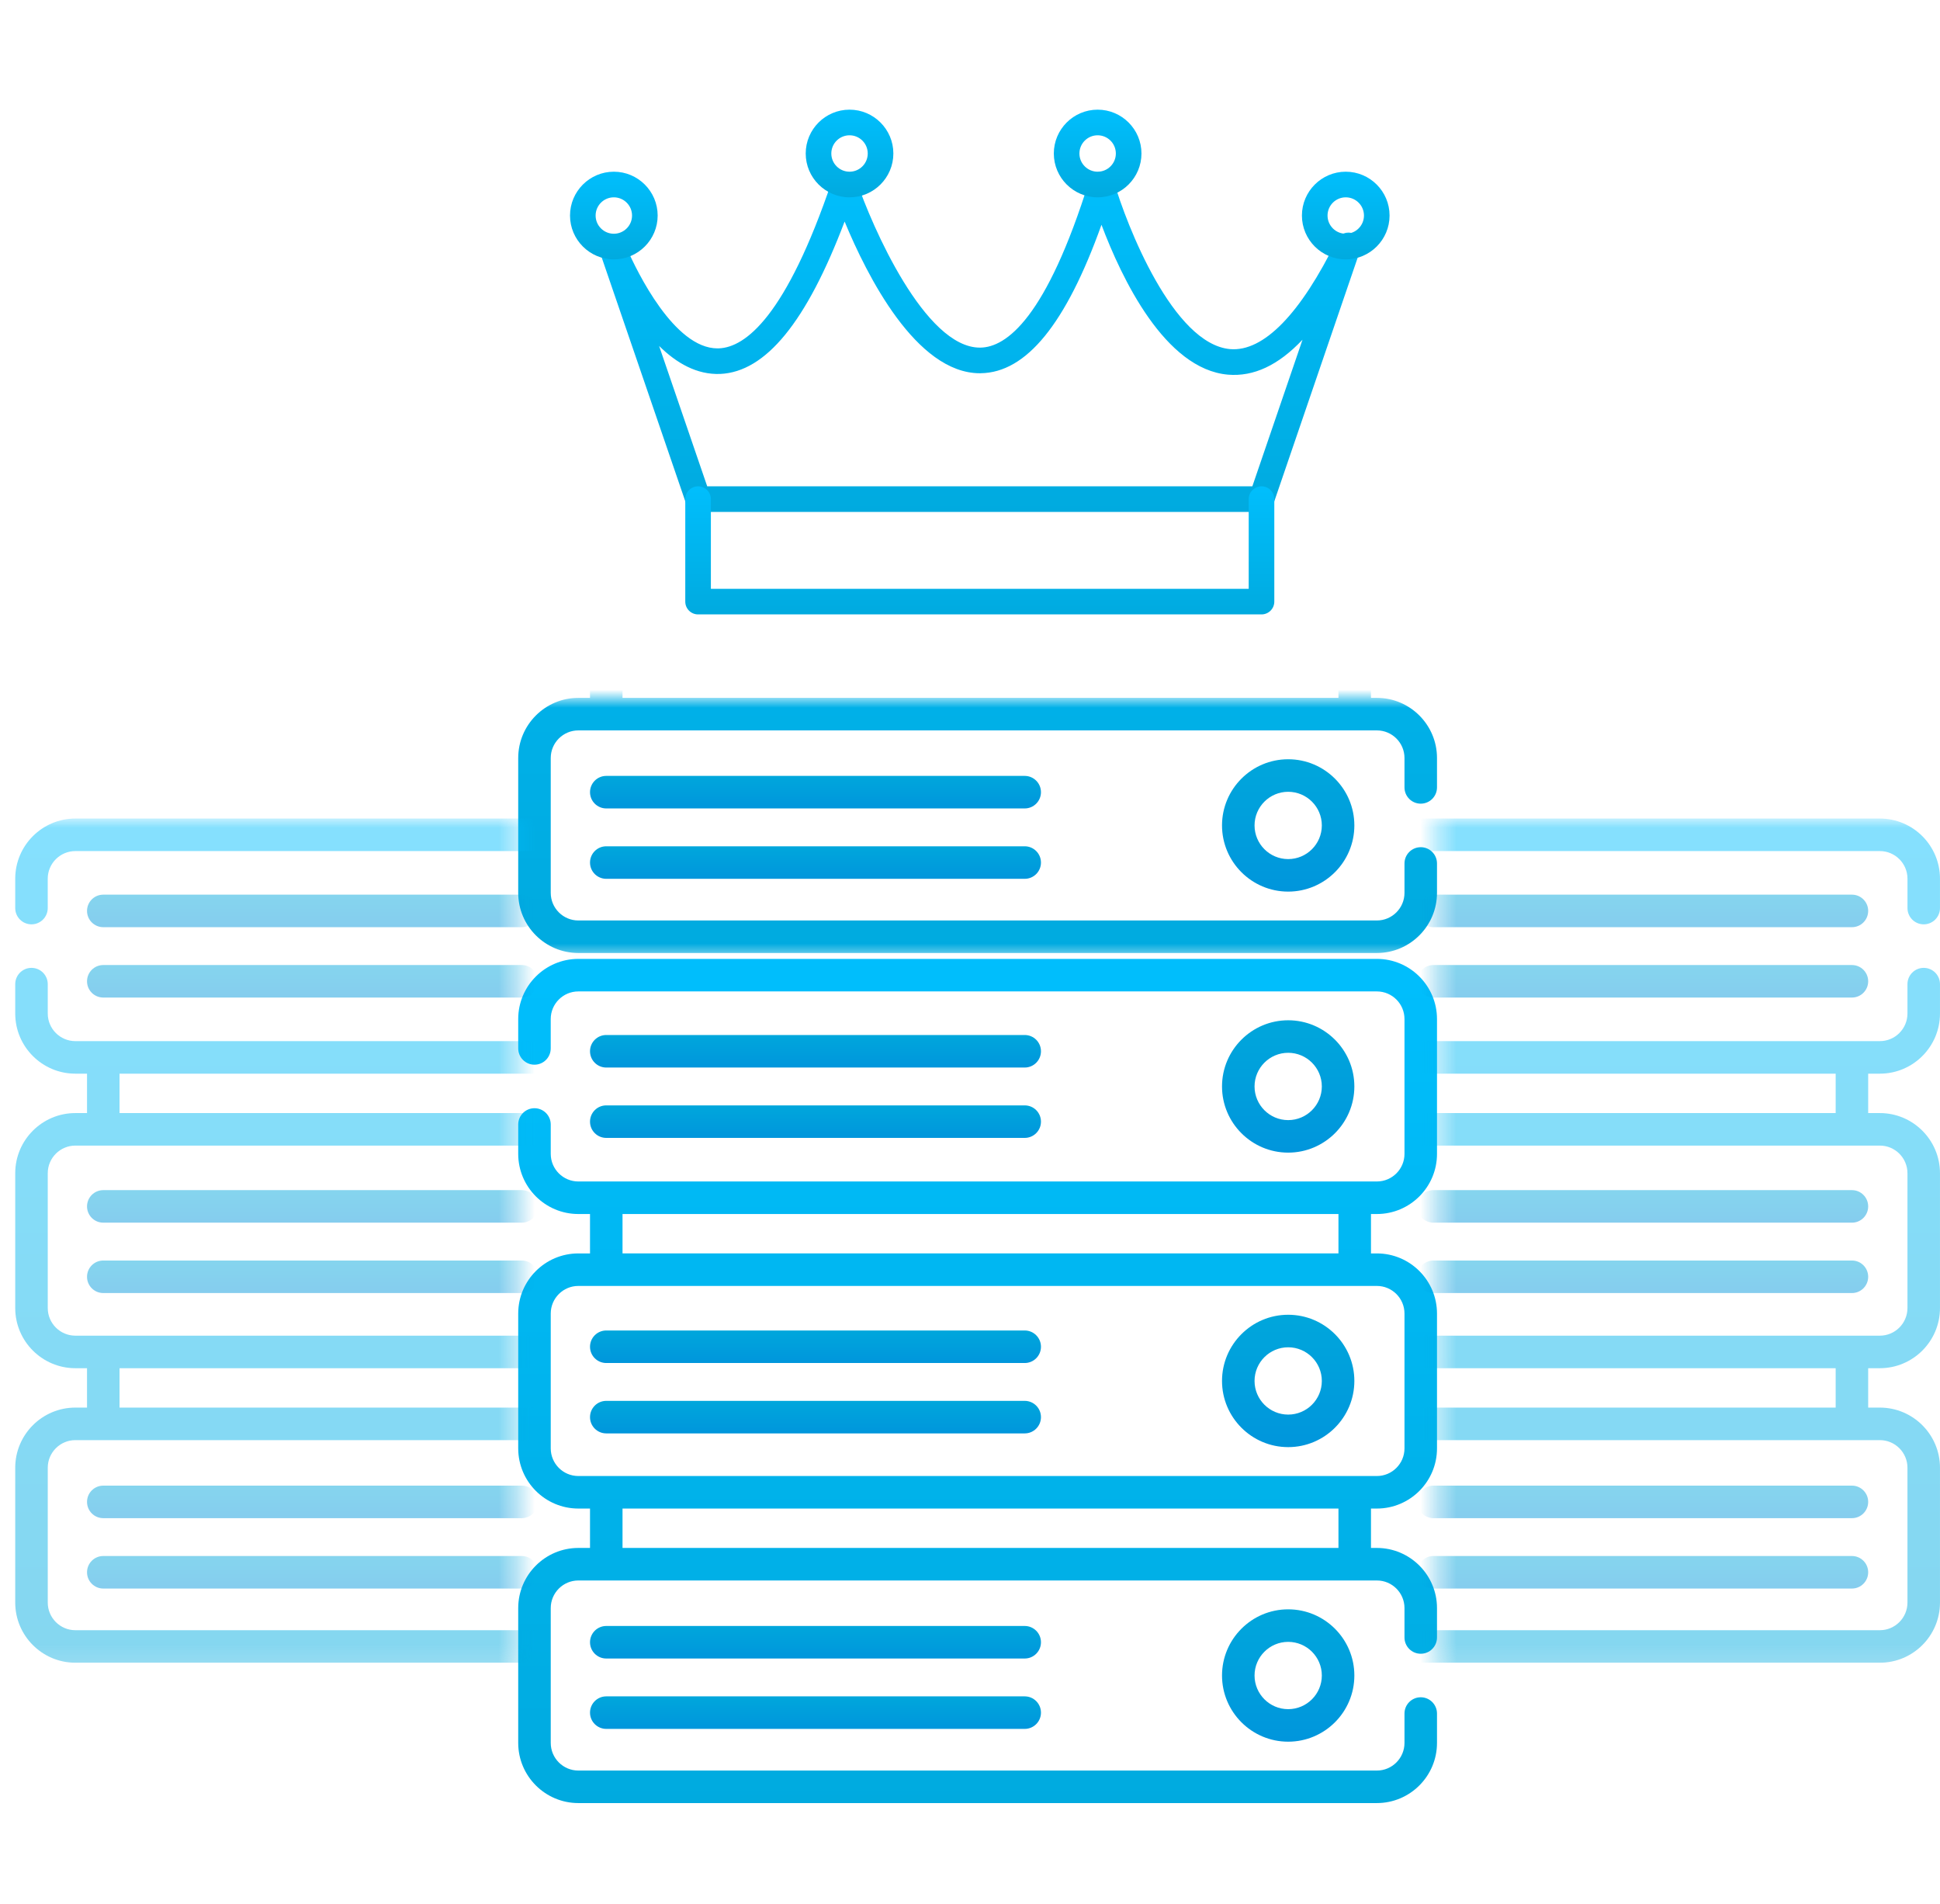 <?xml version="1.0" encoding="UTF-8"?>
<svg width="107px" height="105px" viewBox="0 0 107 105" version="1.1" xmlns="http://www.w3.org/2000/svg" xmlns:xlink="http://www.w3.org/1999/xlink">
    <!-- Generator: Sketch 58 (84663) - https://sketch.com -->
    <title>hybrid-icon</title>
    <desc>Created with Sketch.</desc>
    <defs>
        <filter x="-22.5%" y="-21.8%" width="145.0%" height="143.5%" filterUnits="objectBoundingBox" id="filter-1">
            <feOffset dx="0" dy="2" in="SourceAlpha" result="shadowOffsetOuter1"></feOffset>
            <feGaussianBlur stdDeviation="2.5" in="shadowOffsetOuter1" result="shadowBlurOuter1"></feGaussianBlur>
            <feColorMatrix values="0 0 0 0 0   0 0 0 0 0.714   0 0 0 0 0.941  0 0 0 0.4 0" type="matrix" in="shadowBlurOuter1" result="shadowMatrixOuter1"></feColorMatrix>
            <feMerge>
                <feMergeNode in="shadowMatrixOuter1"></feMergeNode>
                <feMergeNode in="SourceGraphic"></feMergeNode>
            </feMerge>
        </filter>
        <linearGradient x1="50%" y1="110.658%" x2="50%" y2="-7.445%" id="linearGradient-2">
            <stop stop-color="#0094DC" offset="0%"></stop>
            <stop stop-color="#00A8DC" offset="100%"></stop>
        </linearGradient>
        <linearGradient x1="50%" y1="110.658%" x2="50%" y2="-7.445%" id="linearGradient-3">
            <stop stop-color="#00A8DC" offset="0%"></stop>
            <stop stop-color="#00C0FF" offset="100%"></stop>
        </linearGradient>
        <linearGradient x1="50%" y1="110.658%" x2="50%" y2="-7.445%" id="linearGradient-4">
            <stop stop-color="#0094DC" offset="0%"></stop>
            <stop stop-color="#00A8DC" offset="100%"></stop>
        </linearGradient>
        <rect id="path-5" x="0" y="0" width="59.311" height="14.349"></rect>
        <rect id="path-7" x="0" y="0" width="31.569" height="46.875"></rect>
        <rect id="path-9" x="0" y="0" width="31.569" height="46.875"></rect>
        <filter x="-34.8%" y="-57.1%" width="169.6%" height="214.3%" filterUnits="objectBoundingBox" id="filter-11">
            <feOffset dx="0" dy="2" in="SourceAlpha" result="shadowOffsetOuter1"></feOffset>
            <feGaussianBlur stdDeviation="3" in="shadowOffsetOuter1" result="shadowBlurOuter1"></feGaussianBlur>
            <feColorMatrix values="0 0 0 0 0   0 0 0 0 0.714   0 0 0 0 0.941  0 0 0 0.4 0" type="matrix" in="shadowBlurOuter1" result="shadowMatrixOuter1"></feColorMatrix>
            <feMerge>
                <feMergeNode in="shadowMatrixOuter1"></feMergeNode>
                <feMergeNode in="SourceGraphic"></feMergeNode>
            </feMerge>
        </filter>
        <linearGradient x1="50%" y1="110.658%" x2="50%" y2="-7.445%" id="linearGradient-12">
            <stop stop-color="#00A8DC" offset="0%"></stop>
            <stop stop-color="#00C0FF" offset="100%"></stop>
        </linearGradient>
        <linearGradient x1="50%" y1="110.658%" x2="50%" y2="-7.445%" id="linearGradient-13">
            <stop stop-color="#00A8DC" offset="0%"></stop>
            <stop stop-color="#00C0FF" offset="100%"></stop>
        </linearGradient>
        <linearGradient x1="50%" y1="110.658%" x2="50%" y2="-7.445%" id="linearGradient-14">
            <stop stop-color="#00A8DC" offset="0%"></stop>
            <stop stop-color="#00C0FF" offset="100%"></stop>
        </linearGradient>
        <linearGradient x1="50%" y1="110.658%" x2="50%" y2="-7.445%" id="linearGradient-15">
            <stop stop-color="#00A8DC" offset="0%"></stop>
            <stop stop-color="#00C0FF" offset="100%"></stop>
        </linearGradient>
    </defs>
    <g id="Page-1" stroke="none" stroke-width="1" fill="none" fill-rule="evenodd">
        <g id="Desktop-HybridVPS" transform="translate(-757, -429)">
            <g id="Group-8" transform="translate(-69, 85)">
                <g id="Group-13" transform="translate(319, 324)">
                    <g id="hybrid-icon" transform="translate(504, 24)">
                        <g id="Group-5" filter="url(#filter-1)" transform="translate(26.786, 32.525)">
                            <g id="customvps-icon-copy" transform="translate(4.783, 14.349)" fill-rule="nonzero">
                                <path d="M4.869,5.991 L27.949,5.991 C28.444,5.991 28.845,5.589 28.845,5.094 C28.845,4.598 28.444,4.197 27.949,4.197 L4.869,4.197 C4.374,4.197 3.973,4.598 3.973,5.094 C3.973,5.589 4.374,5.991 4.869,5.991 Z" id="Path" fill="url(#linearGradient-2)"></path>
                                <path d="M4.869,9.871 L27.949,9.871 C28.444,9.871 28.845,9.47 28.845,8.975 C28.845,8.479 28.444,8.078 27.949,8.078 L4.869,8.078 C4.374,8.078 3.973,8.479 3.973,8.975 C3.973,9.47 4.374,9.871 4.869,9.871 Z" id="Path" fill="url(#linearGradient-2)"></path>
                                <path d="M4.869,22.284 L27.949,22.284 C28.444,22.284 28.845,21.883 28.845,21.387 C28.845,20.892 28.444,20.49 27.949,20.49 L4.869,20.49 C4.374,20.49 3.973,20.892 3.973,21.387 C3.973,21.883 4.374,22.284 4.869,22.284 Z" id="Path" fill="url(#linearGradient-2)"></path>
                                <path d="M4.869,26.165 L27.949,26.165 C28.444,26.165 28.845,25.764 28.845,25.268 C28.845,24.773 28.444,24.371 27.949,24.371 L4.869,24.371 C4.374,24.371 3.973,24.773 3.973,25.268 C3.973,25.764 4.374,26.165 4.869,26.165 Z" id="Path" fill="url(#linearGradient-2)"></path>
                                <path d="M27.949,36.784 L4.869,36.784 C4.374,36.784 3.973,37.186 3.973,37.681 C3.973,38.176 4.374,38.578 4.869,38.578 L27.949,38.578 C28.444,38.578 28.845,38.176 28.845,37.681 C28.845,37.186 28.444,36.784 27.949,36.784 Z" id="Path" fill="url(#linearGradient-2)"></path>
                                <path d="M27.949,40.665 L4.869,40.665 C4.374,40.665 3.973,41.067 3.973,41.562 C3.973,42.057 4.374,42.459 4.869,42.459 L27.949,42.459 C28.444,42.459 28.845,42.057 28.845,41.562 C28.845,41.067 28.444,40.665 27.949,40.665 Z" id="Path" fill="url(#linearGradient-2)"></path>
                                <path d="M50.688,10.752 L50.688,3.317 C50.688,1.488 49.201,0 47.372,0 L3.329,0 C1.501,0 0.013,1.488 0.013,3.316 L0.013,4.937 C0.013,5.432 0.414,5.834 0.91,5.834 C1.405,5.834 1.806,5.432 1.806,4.937 L1.806,3.316 C1.806,2.477 2.49,1.794 3.329,1.794 L47.372,1.794 C48.212,1.794 48.895,2.477 48.895,3.316 L48.895,10.752 C48.895,11.591 48.212,12.274 47.372,12.274 L3.329,12.274 C2.49,12.274 1.807,11.591 1.807,10.752 L1.807,9.131 C1.807,8.636 1.405,8.234 0.91,8.234 C0.414,8.234 0.013,8.636 0.013,9.131 L0.013,10.752 C0.013,12.581 1.501,14.068 3.329,14.068 L3.973,14.068 L3.973,16.241 L3.329,16.241 C1.501,16.241 0.013,17.728 0.013,19.557 L0.013,26.992 C0.013,28.821 1.501,30.309 3.329,30.309 L3.973,30.309 L3.973,32.481 L3.329,32.481 C1.501,32.481 0.013,33.969 0.013,35.797 L0.013,43.233 C0.013,45.061 1.501,46.549 3.329,46.549 L22.563,46.549 L28.139,46.549 L47.372,46.549 C49.201,46.549 50.688,45.061 50.688,43.233 L50.688,41.612 C50.688,41.117 50.287,40.715 49.792,40.715 C49.296,40.715 48.895,41.117 48.895,41.612 L48.895,43.233 C48.895,44.072 48.212,44.756 47.372,44.756 L3.329,44.756 C2.49,44.756 1.807,44.072 1.807,43.233 L1.807,35.797 C1.807,34.958 2.49,34.275 3.329,34.275 L47.372,34.275 C48.212,34.275 48.895,34.958 48.895,35.797 L48.895,37.418 C48.895,37.914 49.296,38.315 49.791,38.315 C50.287,38.315 50.688,37.914 50.688,37.418 L50.688,35.797 C50.688,33.969 49.201,32.481 47.372,32.481 L47.047,32.481 L47.047,30.309 L47.372,30.309 C49.201,30.309 50.688,28.821 50.688,26.992 L50.688,19.557 C50.688,17.728 49.201,16.241 47.372,16.241 L47.047,16.241 L47.047,14.068 L47.372,14.068 C49.201,14.068 50.688,12.581 50.688,10.752 Z M45.253,32.481 L5.766,32.481 L5.766,30.309 L45.253,30.309 L45.253,32.481 L45.253,32.481 Z M48.895,19.557 L48.895,26.992 C48.895,27.832 48.212,28.515 47.372,28.515 L3.329,28.515 C2.49,28.515 1.807,27.832 1.807,26.992 L1.807,19.557 C1.807,18.717 2.49,18.034 3.329,18.034 L47.372,18.034 C48.212,18.034 48.895,18.717 48.895,19.557 Z M45.253,16.24 L5.766,16.24 L5.766,14.068 L45.253,14.068 L45.253,16.24 L45.253,16.24 Z" id="Shape" fill="url(#linearGradient-3)"></path>
                                <path d="M46.13,7.034 C46.13,5.022 44.493,3.385 42.48,3.385 C40.468,3.385 38.831,5.022 38.831,7.034 C38.831,9.046 40.468,10.683 42.48,10.683 C44.493,10.683 46.13,9.046 46.13,7.034 Z M40.625,7.034 C40.625,6.011 41.457,5.178 42.48,5.178 C43.504,5.178 44.336,6.011 44.336,7.034 C44.336,8.057 43.504,8.89 42.48,8.89 C41.457,8.89 40.625,8.057 40.625,7.034 L40.625,7.034 Z" id="Shape" fill="url(#linearGradient-4)"></path>
                                <path d="M42.48,26.922 C44.493,26.922 46.13,25.285 46.13,23.272 C46.13,21.26 44.493,19.623 42.48,19.623 C40.468,19.623 38.831,21.26 38.831,23.272 C38.831,25.285 40.468,26.922 42.48,26.922 L42.48,26.922 Z M42.48,21.417 C43.504,21.417 44.336,22.249 44.336,23.273 C44.336,24.296 43.504,25.128 42.48,25.128 C41.457,25.128 40.625,24.296 40.625,23.273 C40.625,22.249 41.457,21.417 42.48,21.417 L42.48,21.417 Z" id="Shape" fill="url(#linearGradient-4)"></path>
                                <path d="M38.831,39.515 C38.831,41.527 40.468,43.164 42.48,43.164 C44.493,43.164 46.13,41.527 46.13,39.515 C46.13,37.503 44.493,35.866 42.48,35.866 C40.468,35.866 38.831,37.503 38.831,39.515 L38.831,39.515 Z M44.336,39.515 C44.336,40.538 43.504,41.371 42.48,41.371 C41.457,41.371 40.625,40.538 40.625,39.515 C40.625,38.492 41.457,37.66 42.48,37.66 C43.504,37.66 44.336,38.492 44.336,39.515 L44.336,39.515 Z" id="Shape" fill="url(#linearGradient-4)"></path>
                            </g>
                            <g id="customvps-icon-copy-2" transform="translate(0, 0)">
                                <mask id="mask-6" fill="white">
                                    <use xlink:href="#path-5"></use>
                                </mask>
                                <g id="Mask" transform="translate(29.655, 7.175) scale(1, -1) translate(-29.655, -7.175) "></g>
                                <g mask="url(#mask-6)" fill-rule="nonzero">
                                    <g transform="translate(4.783, -32.525)">
                                        <path d="M4.869,5.991 L27.949,5.991 C28.444,5.991 28.845,5.589 28.845,5.094 C28.845,4.598 28.444,4.197 27.949,4.197 L4.869,4.197 C4.374,4.197 3.973,4.598 3.973,5.094 C3.973,5.589 4.374,5.991 4.869,5.991 Z" id="Path" fill="url(#linearGradient-2)"></path>
                                        <path d="M4.869,9.871 L27.949,9.871 C28.444,9.871 28.845,9.47 28.845,8.975 C28.845,8.479 28.444,8.078 27.949,8.078 L4.869,8.078 C4.374,8.078 3.973,8.479 3.973,8.975 C3.973,9.47 4.374,9.871 4.869,9.871 Z" id="Path" fill="url(#linearGradient-2)"></path>
                                        <path d="M4.869,22.284 L27.949,22.284 C28.444,22.284 28.845,21.883 28.845,21.387 C28.845,20.892 28.444,20.49 27.949,20.49 L4.869,20.49 C4.374,20.49 3.973,20.892 3.973,21.387 C3.973,21.883 4.374,22.284 4.869,22.284 Z" id="Path" fill="url(#linearGradient-2)"></path>
                                        <path d="M4.869,26.165 L27.949,26.165 C28.444,26.165 28.845,25.764 28.845,25.268 C28.845,24.773 28.444,24.371 27.949,24.371 L4.869,24.371 C4.374,24.371 3.973,24.773 3.973,25.268 C3.973,25.764 4.374,26.165 4.869,26.165 Z" id="Path" fill="url(#linearGradient-2)"></path>
                                        <path d="M27.949,36.784 L4.869,36.784 C4.374,36.784 3.973,37.186 3.973,37.681 C3.973,38.176 4.374,38.578 4.869,38.578 L27.949,38.578 C28.444,38.578 28.845,38.176 28.845,37.681 C28.845,37.186 28.444,36.784 27.949,36.784 Z" id="Path" fill="url(#linearGradient-2)"></path>
                                        <path d="M27.949,40.665 L4.869,40.665 C4.374,40.665 3.973,41.067 3.973,41.562 C3.973,42.057 4.374,42.459 4.869,42.459 L27.949,42.459 C28.444,42.459 28.845,42.057 28.845,41.562 C28.845,41.067 28.444,40.665 27.949,40.665 Z" id="Path" fill="url(#linearGradient-2)"></path>
                                        <path d="M50.688,10.752 L50.688,3.317 C50.688,1.488 49.201,0 47.372,0 L3.329,0 C1.501,0 0.013,1.488 0.013,3.316 L0.013,4.937 C0.013,5.432 0.414,5.834 0.91,5.834 C1.405,5.834 1.806,5.432 1.806,4.937 L1.806,3.316 C1.806,2.477 2.49,1.794 3.329,1.794 L47.372,1.794 C48.212,1.794 48.895,2.477 48.895,3.316 L48.895,10.752 C48.895,11.591 48.212,12.274 47.372,12.274 L3.329,12.274 C2.49,12.274 1.807,11.591 1.807,10.752 L1.807,9.131 C1.807,8.636 1.405,8.234 0.91,8.234 C0.414,8.234 0.013,8.636 0.013,9.131 L0.013,10.752 C0.013,12.581 1.501,14.068 3.329,14.068 L3.973,14.068 L3.973,16.241 L3.329,16.241 C1.501,16.241 0.013,17.728 0.013,19.557 L0.013,26.992 C0.013,28.821 1.501,30.309 3.329,30.309 L3.973,30.309 L3.973,32.481 L3.329,32.481 C1.501,32.481 0.013,33.969 0.013,35.797 L0.013,43.233 C0.013,45.061 1.501,46.549 3.329,46.549 L22.563,46.549 L28.139,46.549 L47.372,46.549 C49.201,46.549 50.688,45.061 50.688,43.233 L50.688,41.612 C50.688,41.117 50.287,40.715 49.792,40.715 C49.296,40.715 48.895,41.117 48.895,41.612 L48.895,43.233 C48.895,44.072 48.212,44.756 47.372,44.756 L3.329,44.756 C2.49,44.756 1.807,44.072 1.807,43.233 L1.807,35.797 C1.807,34.958 2.49,34.275 3.329,34.275 L47.372,34.275 C48.212,34.275 48.895,34.958 48.895,35.797 L48.895,37.418 C48.895,37.914 49.296,38.315 49.791,38.315 C50.287,38.315 50.688,37.914 50.688,37.418 L50.688,35.797 C50.688,33.969 49.201,32.481 47.372,32.481 L47.047,32.481 L47.047,30.309 L47.372,30.309 C49.201,30.309 50.688,28.821 50.688,26.992 L50.688,19.557 C50.688,17.728 49.201,16.241 47.372,16.241 L47.047,16.241 L47.047,14.068 L47.372,14.068 C49.201,14.068 50.688,12.581 50.688,10.752 Z M45.253,32.481 L5.766,32.481 L5.766,30.309 L45.253,30.309 L45.253,32.481 L45.253,32.481 Z M48.895,19.557 L48.895,26.992 C48.895,27.832 48.212,28.515 47.372,28.515 L3.329,28.515 C2.49,28.515 1.807,27.832 1.807,26.992 L1.807,19.557 C1.807,18.717 2.49,18.034 3.329,18.034 L47.372,18.034 C48.212,18.034 48.895,18.717 48.895,19.557 Z M45.253,16.24 L5.766,16.24 L5.766,14.068 L45.253,14.068 L45.253,16.24 L45.253,16.24 Z" id="Shape" fill="url(#linearGradient-3)"></path>
                                        <path d="M46.13,7.034 C46.13,5.022 44.493,3.385 42.48,3.385 C40.468,3.385 38.831,5.022 38.831,7.034 C38.831,9.046 40.468,10.683 42.48,10.683 C44.493,10.683 46.13,9.046 46.13,7.034 Z M40.625,7.034 C40.625,6.011 41.457,5.178 42.48,5.178 C43.504,5.178 44.336,6.011 44.336,7.034 C44.336,8.057 43.504,8.89 42.48,8.89 C41.457,8.89 40.625,8.057 40.625,7.034 L40.625,7.034 Z" id="Shape" fill="url(#linearGradient-4)"></path>
                                        <path d="M42.48,26.922 C44.493,26.922 46.13,25.285 46.13,23.272 C46.13,21.26 44.493,19.623 42.48,19.623 C40.468,19.623 38.831,21.26 38.831,23.272 C38.831,25.285 40.468,26.922 42.48,26.922 L42.48,26.922 Z M42.48,21.417 C43.504,21.417 44.336,22.249 44.336,23.273 C44.336,24.296 43.504,25.128 42.48,25.128 C41.457,25.128 40.625,24.296 40.625,23.273 C40.625,22.249 41.457,21.417 42.48,21.417 L42.48,21.417 Z" id="Shape" fill="url(#linearGradient-4)"></path>
                                        <path d="M38.831,39.515 C38.831,41.527 40.468,43.164 42.48,43.164 C44.493,43.164 46.13,41.527 46.13,39.515 C46.13,37.503 44.493,35.866 42.48,35.866 C40.468,35.866 38.831,37.503 38.831,39.515 L38.831,39.515 Z M44.336,39.515 C44.336,40.538 43.504,41.371 42.48,41.371 C41.457,41.371 40.625,40.538 40.625,39.515 C40.625,38.492 41.457,37.66 42.48,37.66 C43.504,37.66 44.336,38.492 44.336,39.515 L44.336,39.515 Z" id="Shape" fill="url(#linearGradient-4)"></path>
                                    </g>
                                </g>
                            </g>
                        </g>
                        <g id="Group" opacity="0.48" transform="translate(0, 41.135)">
                            <g id="customvps-icon-copy-3">
                                <mask id="mask-8" fill="white">
                                    <use xlink:href="#path-7"></use>
                                </mask>
                                <g id="Mask"></g>
                                <g mask="url(#mask-8)" fill-rule="nonzero">
                                    <g transform="translate(3.827, 0)">
                                        <path d="M4.869,5.991 L27.949,5.991 C28.444,5.991 28.845,5.589 28.845,5.094 C28.845,4.598 28.444,4.197 27.949,4.197 L4.869,4.197 C4.374,4.197 3.973,4.598 3.973,5.094 C3.973,5.589 4.374,5.991 4.869,5.991 Z" id="Path" fill="url(#linearGradient-2)"></path>
                                        <path d="M4.869,9.871 L27.949,9.871 C28.444,9.871 28.845,9.47 28.845,8.975 C28.845,8.479 28.444,8.078 27.949,8.078 L4.869,8.078 C4.374,8.078 3.973,8.479 3.973,8.975 C3.973,9.47 4.374,9.871 4.869,9.871 Z" id="Path" fill="url(#linearGradient-2)"></path>
                                        <path d="M4.869,22.284 L27.949,22.284 C28.444,22.284 28.845,21.883 28.845,21.387 C28.845,20.892 28.444,20.49 27.949,20.49 L4.869,20.49 C4.374,20.49 3.973,20.892 3.973,21.387 C3.973,21.883 4.374,22.284 4.869,22.284 Z" id="Path" fill="url(#linearGradient-2)"></path>
                                        <path d="M4.869,26.165 L27.949,26.165 C28.444,26.165 28.845,25.764 28.845,25.268 C28.845,24.773 28.444,24.371 27.949,24.371 L4.869,24.371 C4.374,24.371 3.973,24.773 3.973,25.268 C3.973,25.764 4.374,26.165 4.869,26.165 Z" id="Path" fill="url(#linearGradient-2)"></path>
                                        <path d="M27.949,36.784 L4.869,36.784 C4.374,36.784 3.973,37.186 3.973,37.681 C3.973,38.176 4.374,38.578 4.869,38.578 L27.949,38.578 C28.444,38.578 28.845,38.176 28.845,37.681 C28.845,37.186 28.444,36.784 27.949,36.784 Z" id="Path" fill="url(#linearGradient-2)"></path>
                                        <path d="M27.949,40.665 L4.869,40.665 C4.374,40.665 3.973,41.067 3.973,41.562 C3.973,42.057 4.374,42.459 4.869,42.459 L27.949,42.459 C28.444,42.459 28.845,42.057 28.845,41.562 C28.845,41.067 28.444,40.665 27.949,40.665 Z" id="Path" fill="url(#linearGradient-2)"></path>
                                        <path d="M50.688,10.752 L50.688,3.317 C50.688,1.488 49.201,0 47.372,0 L3.329,0 C1.501,0 0.013,1.488 0.013,3.316 L0.013,4.937 C0.013,5.432 0.414,5.834 0.91,5.834 C1.405,5.834 1.806,5.432 1.806,4.937 L1.806,3.316 C1.806,2.477 2.49,1.794 3.329,1.794 L47.372,1.794 C48.212,1.794 48.895,2.477 48.895,3.316 L48.895,10.752 C48.895,11.591 48.212,12.274 47.372,12.274 L3.329,12.274 C2.49,12.274 1.807,11.591 1.807,10.752 L1.807,9.131 C1.807,8.636 1.405,8.234 0.91,8.234 C0.414,8.234 0.013,8.636 0.013,9.131 L0.013,10.752 C0.013,12.581 1.501,14.068 3.329,14.068 L3.973,14.068 L3.973,16.241 L3.329,16.241 C1.501,16.241 0.013,17.728 0.013,19.557 L0.013,26.992 C0.013,28.821 1.501,30.309 3.329,30.309 L3.973,30.309 L3.973,32.481 L3.329,32.481 C1.501,32.481 0.013,33.969 0.013,35.797 L0.013,43.233 C0.013,45.061 1.501,46.549 3.329,46.549 L22.563,46.549 L28.139,46.549 L47.372,46.549 C49.201,46.549 50.688,45.061 50.688,43.233 L50.688,41.612 C50.688,41.117 50.287,40.715 49.792,40.715 C49.296,40.715 48.895,41.117 48.895,41.612 L48.895,43.233 C48.895,44.072 48.212,44.756 47.372,44.756 L3.329,44.756 C2.49,44.756 1.807,44.072 1.807,43.233 L1.807,35.797 C1.807,34.958 2.49,34.275 3.329,34.275 L47.372,34.275 C48.212,34.275 48.895,34.958 48.895,35.797 L48.895,37.418 C48.895,37.914 49.296,38.315 49.791,38.315 C50.287,38.315 50.688,37.914 50.688,37.418 L50.688,35.797 C50.688,33.969 49.201,32.481 47.372,32.481 L47.047,32.481 L47.047,30.309 L47.372,30.309 C49.201,30.309 50.688,28.821 50.688,26.992 L50.688,19.557 C50.688,17.728 49.201,16.241 47.372,16.241 L47.047,16.241 L47.047,14.068 L47.372,14.068 C49.201,14.068 50.688,12.581 50.688,10.752 Z M45.253,32.481 L5.766,32.481 L5.766,30.309 L45.253,30.309 L45.253,32.481 L45.253,32.481 Z M48.895,19.557 L48.895,26.992 C48.895,27.832 48.212,28.515 47.372,28.515 L3.329,28.515 C2.49,28.515 1.807,27.832 1.807,26.992 L1.807,19.557 C1.807,18.717 2.49,18.034 3.329,18.034 L47.372,18.034 C48.212,18.034 48.895,18.717 48.895,19.557 Z M45.253,16.24 L5.766,16.24 L5.766,14.068 L45.253,14.068 L45.253,16.24 L45.253,16.24 Z" id="Shape" fill="url(#linearGradient-3)"></path>
                                        <path d="M46.13,7.034 C46.13,5.022 44.493,3.385 42.48,3.385 C40.468,3.385 38.831,5.022 38.831,7.034 C38.831,9.046 40.468,10.683 42.48,10.683 C44.493,10.683 46.13,9.046 46.13,7.034 Z M40.625,7.034 C40.625,6.011 41.457,5.178 42.48,5.178 C43.504,5.178 44.336,6.011 44.336,7.034 C44.336,8.057 43.504,8.89 42.48,8.89 C41.457,8.89 40.625,8.057 40.625,7.034 L40.625,7.034 Z" id="Shape" fill="url(#linearGradient-4)"></path>
                                        <path d="M42.48,26.922 C44.493,26.922 46.13,25.285 46.13,23.272 C46.13,21.26 44.493,19.623 42.48,19.623 C40.468,19.623 38.831,21.26 38.831,23.272 C38.831,25.285 40.468,26.922 42.48,26.922 L42.48,26.922 Z M42.48,21.417 C43.504,21.417 44.336,22.249 44.336,23.273 C44.336,24.296 43.504,25.128 42.48,25.128 C41.457,25.128 40.625,24.296 40.625,23.273 C40.625,22.249 41.457,21.417 42.48,21.417 L42.48,21.417 Z" id="Shape" fill="url(#linearGradient-4)"></path>
                                        <path d="M38.831,39.515 C38.831,41.527 40.468,43.164 42.48,43.164 C44.493,43.164 46.13,41.527 46.13,39.515 C46.13,37.503 44.493,35.866 42.48,35.866 C40.468,35.866 38.831,37.503 38.831,39.515 L38.831,39.515 Z M44.336,39.515 C44.336,40.538 43.504,41.371 42.48,41.371 C41.457,41.371 40.625,40.538 40.625,39.515 C40.625,38.492 41.457,37.66 42.48,37.66 C43.504,37.66 44.336,38.492 44.336,39.515 L44.336,39.515 Z" id="Shape" fill="url(#linearGradient-4)"></path>
                                    </g>
                                </g>
                            </g>
                        </g>
                        <g id="Group-Copy" opacity="0.48" transform="translate(97.839, 64.635) scale(-1, 1) translate(-97.839, -64.635) translate(81.839, 41.135)">
                            <g id="customvps-icon-copy-3">
                                <mask id="mask-10" fill="white">
                                    <use xlink:href="#path-9"></use>
                                </mask>
                                <g id="Mask"></g>
                                <g mask="url(#mask-10)" fill-rule="nonzero">
                                    <g transform="translate(3.827, 0)">
                                        <path d="M4.869,5.991 L27.949,5.991 C28.444,5.991 28.845,5.589 28.845,5.094 C28.845,4.598 28.444,4.197 27.949,4.197 L4.869,4.197 C4.374,4.197 3.973,4.598 3.973,5.094 C3.973,5.589 4.374,5.991 4.869,5.991 Z" id="Path" fill="url(#linearGradient-2)"></path>
                                        <path d="M4.869,9.871 L27.949,9.871 C28.444,9.871 28.845,9.47 28.845,8.975 C28.845,8.479 28.444,8.078 27.949,8.078 L4.869,8.078 C4.374,8.078 3.973,8.479 3.973,8.975 C3.973,9.47 4.374,9.871 4.869,9.871 Z" id="Path" fill="url(#linearGradient-2)"></path>
                                        <path d="M4.869,22.284 L27.949,22.284 C28.444,22.284 28.845,21.883 28.845,21.387 C28.845,20.892 28.444,20.49 27.949,20.49 L4.869,20.49 C4.374,20.49 3.973,20.892 3.973,21.387 C3.973,21.883 4.374,22.284 4.869,22.284 Z" id="Path" fill="url(#linearGradient-2)"></path>
                                        <path d="M4.869,26.165 L27.949,26.165 C28.444,26.165 28.845,25.764 28.845,25.268 C28.845,24.773 28.444,24.371 27.949,24.371 L4.869,24.371 C4.374,24.371 3.973,24.773 3.973,25.268 C3.973,25.764 4.374,26.165 4.869,26.165 Z" id="Path" fill="url(#linearGradient-2)"></path>
                                        <path d="M27.949,36.784 L4.869,36.784 C4.374,36.784 3.973,37.186 3.973,37.681 C3.973,38.176 4.374,38.578 4.869,38.578 L27.949,38.578 C28.444,38.578 28.845,38.176 28.845,37.681 C28.845,37.186 28.444,36.784 27.949,36.784 Z" id="Path" fill="url(#linearGradient-2)"></path>
                                        <path d="M27.949,40.665 L4.869,40.665 C4.374,40.665 3.973,41.067 3.973,41.562 C3.973,42.057 4.374,42.459 4.869,42.459 L27.949,42.459 C28.444,42.459 28.845,42.057 28.845,41.562 C28.845,41.067 28.444,40.665 27.949,40.665 Z" id="Path" fill="url(#linearGradient-2)"></path>
                                        <path d="M50.688,10.752 L50.688,3.317 C50.688,1.488 49.201,0 47.372,0 L3.329,0 C1.501,0 0.013,1.488 0.013,3.316 L0.013,4.937 C0.013,5.432 0.414,5.834 0.91,5.834 C1.405,5.834 1.806,5.432 1.806,4.937 L1.806,3.316 C1.806,2.477 2.49,1.794 3.329,1.794 L47.372,1.794 C48.212,1.794 48.895,2.477 48.895,3.316 L48.895,10.752 C48.895,11.591 48.212,12.274 47.372,12.274 L3.329,12.274 C2.49,12.274 1.807,11.591 1.807,10.752 L1.807,9.131 C1.807,8.636 1.405,8.234 0.91,8.234 C0.414,8.234 0.013,8.636 0.013,9.131 L0.013,10.752 C0.013,12.581 1.501,14.068 3.329,14.068 L3.973,14.068 L3.973,16.241 L3.329,16.241 C1.501,16.241 0.013,17.728 0.013,19.557 L0.013,26.992 C0.013,28.821 1.501,30.309 3.329,30.309 L3.973,30.309 L3.973,32.481 L3.329,32.481 C1.501,32.481 0.013,33.969 0.013,35.797 L0.013,43.233 C0.013,45.061 1.501,46.549 3.329,46.549 L22.563,46.549 L28.139,46.549 L47.372,46.549 C49.201,46.549 50.688,45.061 50.688,43.233 L50.688,41.612 C50.688,41.117 50.287,40.715 49.792,40.715 C49.296,40.715 48.895,41.117 48.895,41.612 L48.895,43.233 C48.895,44.072 48.212,44.756 47.372,44.756 L3.329,44.756 C2.49,44.756 1.807,44.072 1.807,43.233 L1.807,35.797 C1.807,34.958 2.49,34.275 3.329,34.275 L47.372,34.275 C48.212,34.275 48.895,34.958 48.895,35.797 L48.895,37.418 C48.895,37.914 49.296,38.315 49.791,38.315 C50.287,38.315 50.688,37.914 50.688,37.418 L50.688,35.797 C50.688,33.969 49.201,32.481 47.372,32.481 L47.047,32.481 L47.047,30.309 L47.372,30.309 C49.201,30.309 50.688,28.821 50.688,26.992 L50.688,19.557 C50.688,17.728 49.201,16.241 47.372,16.241 L47.047,16.241 L47.047,14.068 L47.372,14.068 C49.201,14.068 50.688,12.581 50.688,10.752 Z M45.253,32.481 L5.766,32.481 L5.766,30.309 L45.253,30.309 L45.253,32.481 L45.253,32.481 Z M48.895,19.557 L48.895,26.992 C48.895,27.832 48.212,28.515 47.372,28.515 L3.329,28.515 C2.49,28.515 1.807,27.832 1.807,26.992 L1.807,19.557 C1.807,18.717 2.49,18.034 3.329,18.034 L47.372,18.034 C48.212,18.034 48.895,18.717 48.895,19.557 Z M45.253,16.24 L5.766,16.24 L5.766,14.068 L45.253,14.068 L45.253,16.24 L45.253,16.24 Z" id="Shape" fill="url(#linearGradient-3)"></path>
                                        <path d="M46.13,7.034 C46.13,5.022 44.493,3.385 42.48,3.385 C40.468,3.385 38.831,5.022 38.831,7.034 C38.831,9.046 40.468,10.683 42.48,10.683 C44.493,10.683 46.13,9.046 46.13,7.034 Z M40.625,7.034 C40.625,6.011 41.457,5.178 42.48,5.178 C43.504,5.178 44.336,6.011 44.336,7.034 C44.336,8.057 43.504,8.89 42.48,8.89 C41.457,8.89 40.625,8.057 40.625,7.034 L40.625,7.034 Z" id="Shape" fill="url(#linearGradient-4)"></path>
                                        <path d="M42.48,26.922 C44.493,26.922 46.13,25.285 46.13,23.272 C46.13,21.26 44.493,19.623 42.48,19.623 C40.468,19.623 38.831,21.26 38.831,23.272 C38.831,25.285 40.468,26.922 42.48,26.922 L42.48,26.922 Z M42.48,21.417 C43.504,21.417 44.336,22.249 44.336,23.273 C44.336,24.296 43.504,25.128 42.48,25.128 C41.457,25.128 40.625,24.296 40.625,23.273 C40.625,22.249 41.457,21.417 42.48,21.417 L42.48,21.417 Z" id="Shape" fill="url(#linearGradient-4)"></path>
                                        <path d="M38.831,39.515 C38.831,41.527 40.468,43.164 42.48,43.164 C44.493,43.164 46.13,41.527 46.13,39.515 C46.13,37.503 44.493,35.866 42.48,35.866 C40.468,35.866 38.831,37.503 38.831,39.515 L38.831,39.515 Z M44.336,39.515 C44.336,40.538 43.504,41.371 42.48,41.371 C41.457,41.371 40.625,40.538 40.625,39.515 C40.625,38.492 41.457,37.66 42.48,37.66 C43.504,37.66 44.336,38.492 44.336,39.515 L44.336,39.515 Z" id="Shape" fill="url(#linearGradient-4)"></path>
                                    </g>
                                </g>
                            </g>
                        </g>
                        <g id="crown-copy" filter="url(#filter-11)" transform="translate(34.439, 0)" fill-rule="nonzero">
                            <path d="M38.139,22.229 L7.063,22.229 C6.761,22.229 6.492,22.037 6.395,21.751 L1.749,8.202 C1.623,7.833 1.819,7.431 2.188,7.304 C2.302,7.266 2.42,7.256 2.529,7.276 C2.785,7.291 3.023,7.445 3.133,7.696 C3.707,9 5.75,13.21 8.133,13.21 C8.163,13.21 8.193,13.209 8.223,13.208 C9.661,13.144 11.909,11.485 14.456,3.948 C14.553,3.661 14.822,3.468 15.125,3.468 C15.428,3.468 15.697,3.661 15.794,3.948 C16.664,6.518 19.579,13.168 22.606,13.168 C22.614,13.168 22.622,13.168 22.63,13.168 C24.065,13.151 26.272,11.54 28.635,3.964 C28.727,3.669 29,3.468 29.309,3.468 L29.316,3.468 C29.628,3.472 29.901,3.678 29.987,3.978 C30.71,6.465 33.271,12.979 36.413,13.251 C38.248,13.402 40.284,11.325 42.293,7.222 C42.456,6.887 42.853,6.736 43.198,6.88 C43.542,7.022 43.716,7.408 43.596,7.761 L38.808,21.751 C38.71,22.037 38.441,22.229 38.139,22.229 L38.139,22.229 Z M7.567,20.816 L37.634,20.816 L40.401,12.731 C39.064,14.146 37.706,14.778 36.29,14.659 C32.81,14.356 30.423,9.342 29.313,6.395 C27.352,11.868 25.162,14.551 22.646,14.58 C22.633,14.58 22.62,14.581 22.606,14.581 C19.089,14.581 16.375,9.19 15.145,6.216 C13.047,11.754 10.795,14.507 8.286,14.619 C6.999,14.669 5.879,14.028 4.914,13.077 L7.567,20.816 Z" id="Shape" fill="url(#linearGradient-12)"></path>
                            <path d="M38.139,27.879 L7.063,27.879 C6.672,27.879 6.357,27.563 6.357,27.173 L6.357,21.522 C6.357,21.132 6.672,20.816 7.063,20.816 C7.453,20.816 7.769,21.132 7.769,21.522 L7.769,26.467 L37.433,26.467 L37.433,21.522 C37.433,21.132 37.749,20.816 38.139,20.816 C38.53,20.816 38.845,21.132 38.845,21.522 L38.845,27.173 C38.845,27.563 38.53,27.879 38.139,27.879 Z" id="Path" fill="url(#linearGradient-13)"></path>
                            <path d="M15.417,4.881 C14.084,4.881 13,3.796 13,2.464 C13,1.131 14.084,0.047 15.417,0.047 C16.749,0.047 17.834,1.132 17.834,2.464 C17.834,3.796 16.749,4.881 15.417,4.881 Z M15.417,1.46 C14.863,1.46 14.412,1.91 14.412,2.464 C14.412,3.018 14.863,3.468 15.417,3.468 C15.971,3.468 16.421,3.018 16.421,2.464 C16.421,1.91 15.971,1.46 15.417,1.46 Z" id="Shape" fill="url(#linearGradient-14)"></path>
                            <path d="M29.101,4.881 C27.768,4.881 26.684,3.796 26.684,2.464 C26.684,1.131 27.768,0.047 29.101,0.047 C30.434,0.047 31.518,1.132 31.518,2.464 C31.518,3.796 30.434,4.881 29.101,4.881 L29.101,4.881 Z M29.101,1.46 C28.547,1.46 28.096,1.91 28.096,2.464 C28.096,3.018 28.547,3.468 29.101,3.468 C29.655,3.468 30.105,3.018 30.105,2.464 C30.105,1.91 29.655,1.46 29.101,1.46 Z" id="Shape" fill="url(#linearGradient-14)"></path>
                            <path d="M42.785,8.302 C41.452,8.302 40.368,7.217 40.368,5.885 C40.368,4.553 41.452,3.468 42.785,3.468 C44.118,3.468 45.202,4.553 45.202,5.885 C45.202,7.217 44.118,8.302 42.785,8.302 Z M42.785,4.881 C42.231,4.881 41.781,5.331 41.781,5.885 C41.781,6.439 42.231,6.889 42.785,6.889 C43.339,6.889 43.79,6.439 43.79,5.885 C43.79,5.331 43.339,4.881 42.785,4.881 Z" id="Shape" fill="url(#linearGradient-15)"></path>
                            <path d="M2.417,8.302 C1.084,8.302 0,7.217 0,5.885 C0,4.553 1.084,3.468 2.417,3.468 C3.75,3.468 4.834,4.553 4.834,5.885 C4.834,7.217 3.749,8.302 2.417,8.302 Z M2.417,4.881 C1.863,4.881 1.412,5.331 1.412,5.885 C1.412,6.439 1.863,6.889 2.417,6.889 C2.971,6.889 3.421,6.439 3.421,5.885 C3.421,5.331 2.971,4.881 2.417,4.881 Z" id="Shape" fill="url(#linearGradient-15)"></path>
                        </g>
                    </g>
                </g>
            </g>
        </g>
    </g>
</svg>